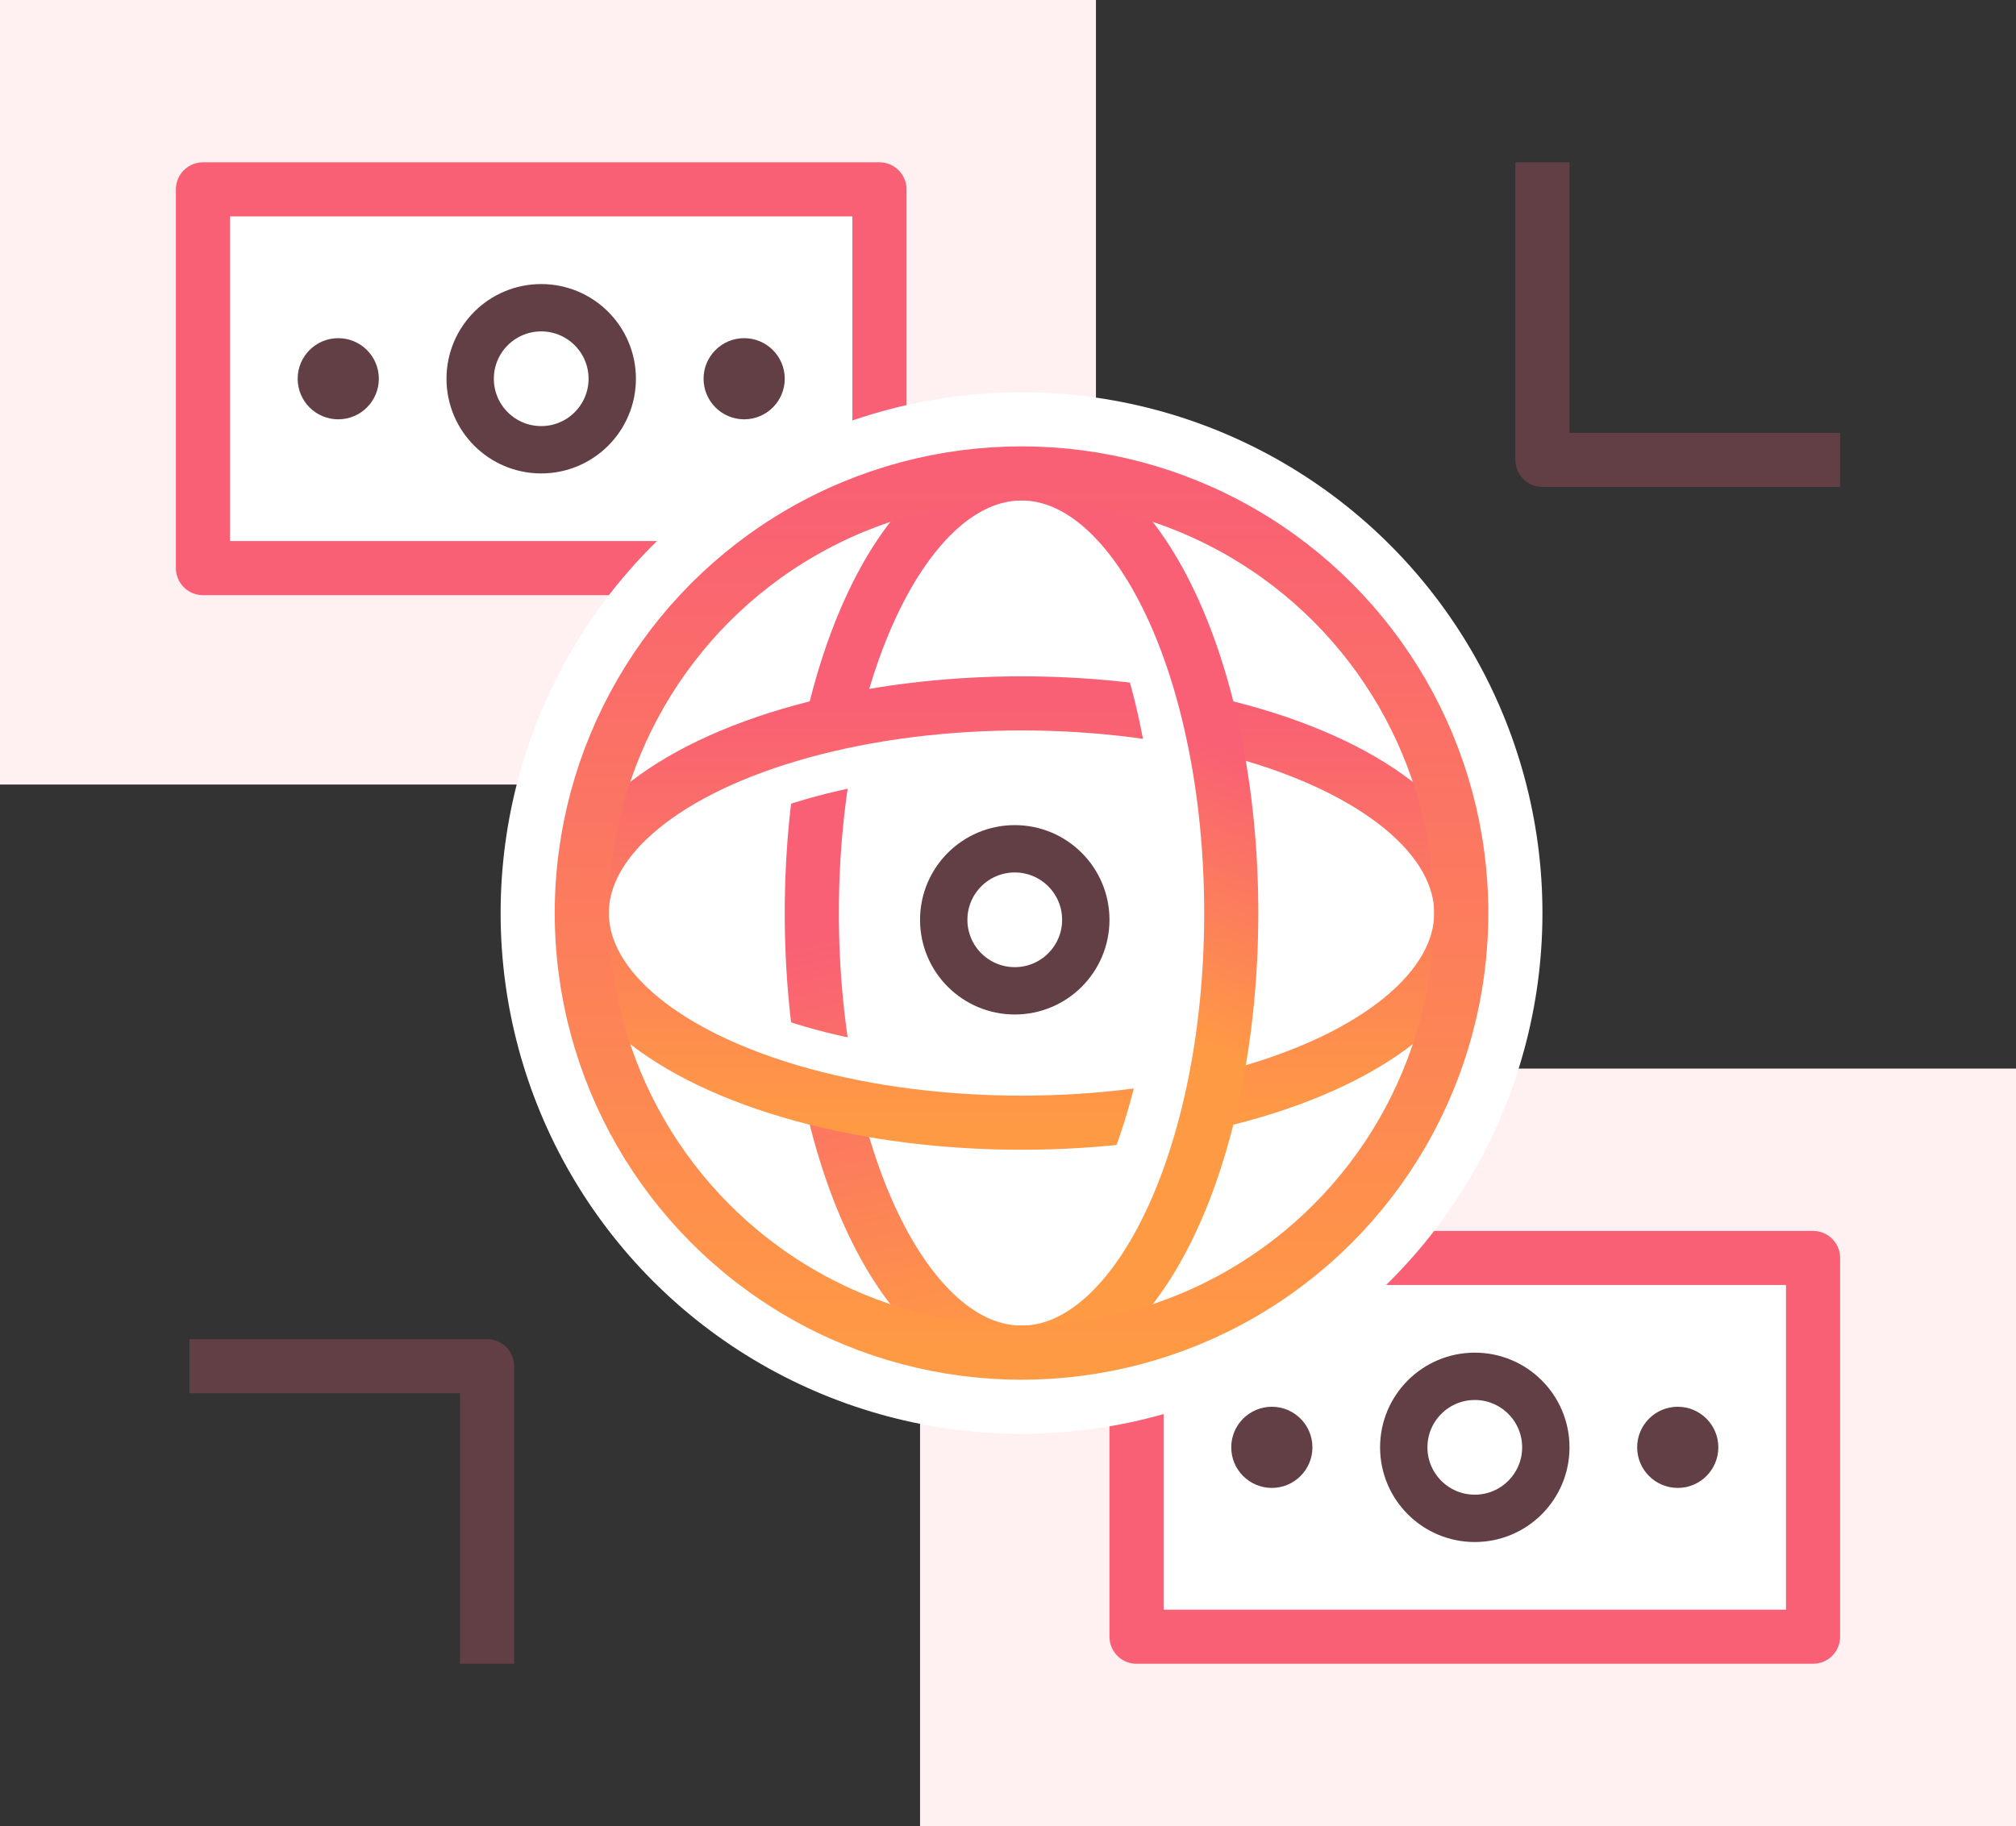 <svg width="149" height="135" viewBox="0 0 149 135" xmlns="http://www.w3.org/2000/svg" xmlns:xlink="http://www.w3.org/1999/xlink"><rect x="0" y="0" width="149" height="135" fill="#333333" stroke="none"/><defs><linearGradient x1="50%" y1="52.843%" x2="102.042%" y2="50%" id="a"><stop stop-color="#F95F75" offset="0%"/><stop stop-color="#FF9A44" offset="100%"/></linearGradient><linearGradient x1="50%" y1="0%" x2="50%" y2="100%" id="b"><stop stop-color="#F95F75" offset="0%"/><stop stop-color="#FF9A44" offset="100%"/></linearGradient><linearGradient x1="26.975%" y1="48.278%" x2="61.706%" y2="51.453%" id="d"><stop stop-color="#F95F75" offset="0%"/><stop stop-color="#FF9A44" offset="100%"/></linearGradient><linearGradient x1="50%" y1="0%" x2="50%" y2="100%" id="e"><stop stop-color="#F95F75" offset="0%"/><stop stop-color="#FF9A44" offset="100%"/></linearGradient><ellipse id="c" cx="32.5" cy="32.5" rx="32.5" ry="15.5"/><circle id="f" cx="32.5" cy="32.5" r="32.5"/></defs><g fill="none" fill-rule="evenodd"><path fill="#FFF1F1" d="M81 58H0V0h81zm68 21H68v56h81z"/><path stroke="#623F45" stroke-width="4" stroke-linejoin="round" d="M14 101h22v22m100-89h-22V12"/><path stroke="#F95F75" stroke-width="4" fill="#FFF" stroke-linejoin="round" d="M15 14h50v28H15z"/><circle stroke="#623F45" stroke-width="3.5" fill="#FFF" cx="40" cy="28" r="5.25"/><circle fill="#623F45" cx="55" cy="28" r="3"/><circle fill="#623F45" cx="25" cy="28" r="3"/><path stroke="#F95F75" stroke-width="4" fill="#FFF" stroke-linejoin="round" d="M84 93h50v28H84z"/><circle stroke="#623F45" stroke-width="3.5" fill="#FFF" cx="109" cy="107" r="5.25"/><circle fill="#623F45" cx="124" cy="107" r="3"/><circle fill="#623F45" cx="94" cy="107" r="3"/><g transform="translate(43 35)"><circle fill="#FFF" fill-rule="nonzero" cx="32.5" cy="32.5" r="32.5"/><path d="M-7.75 24.75c0 8.56 14.55 15.5 32.5 15.5s32.5-6.94 32.5-15.5" stroke="url(#a)" stroke-width="4" transform="rotate(90 24.75 32.5)"/><ellipse stroke="#FFF" stroke-width="5" stroke-linejoin="square" cx="32.5" cy="32.5" rx="30" ry="13"/><use stroke="url(#b)" stroke-width="4" xlink:href="#c"/><path d="M45.739 11.998c.143.45.282.908.416 1.372l.236.846c.153.57.3 1.149.438 1.737l.201.889.097.45.193.958c.777 4.025 1.18 8.332 1.18 12.75 0 4.102-.348 8.109-1.023 11.903l-.162.872-.193.958c-.063.3-.129.599-.196.895l-.207.88-.219.867c-.15.573-.307 1.137-.471 1.69l-.253.823a45.87 45.87 0 01-.822 2.376l-.295.76c-.272.68-.557 1.339-.853 1.976H37.02c1.683-2.782 3.136-6.526 4.124-11.013l.1-.465.184-.908C42.132 38.966 42.5 35.04 42.5 31c0-3.752-.317-7.405-.922-10.808l-.144-.78-.183-.909c-.502-2.381-1.133-4.56-1.86-6.504h6.348z" fill="#FFF" fill-rule="nonzero"/><path d="M72.75 40.25c0-8.56-14.55-15.5-32.5-15.5s-32.5 6.94-32.5 15.5" stroke="url(#d)" stroke-width="4" transform="rotate(90 40.25 32.5)"/><circle stroke="#623F45" stroke-width="3.5" fill="#FFF" cx="32" cy="33" r="5.25"/><circle stroke="#FFF" stroke-width="6" cx="32.5" cy="32.5" r="35.5"/><use stroke="url(#e)" stroke-width="4" xlink:href="#f"/></g></g></svg>